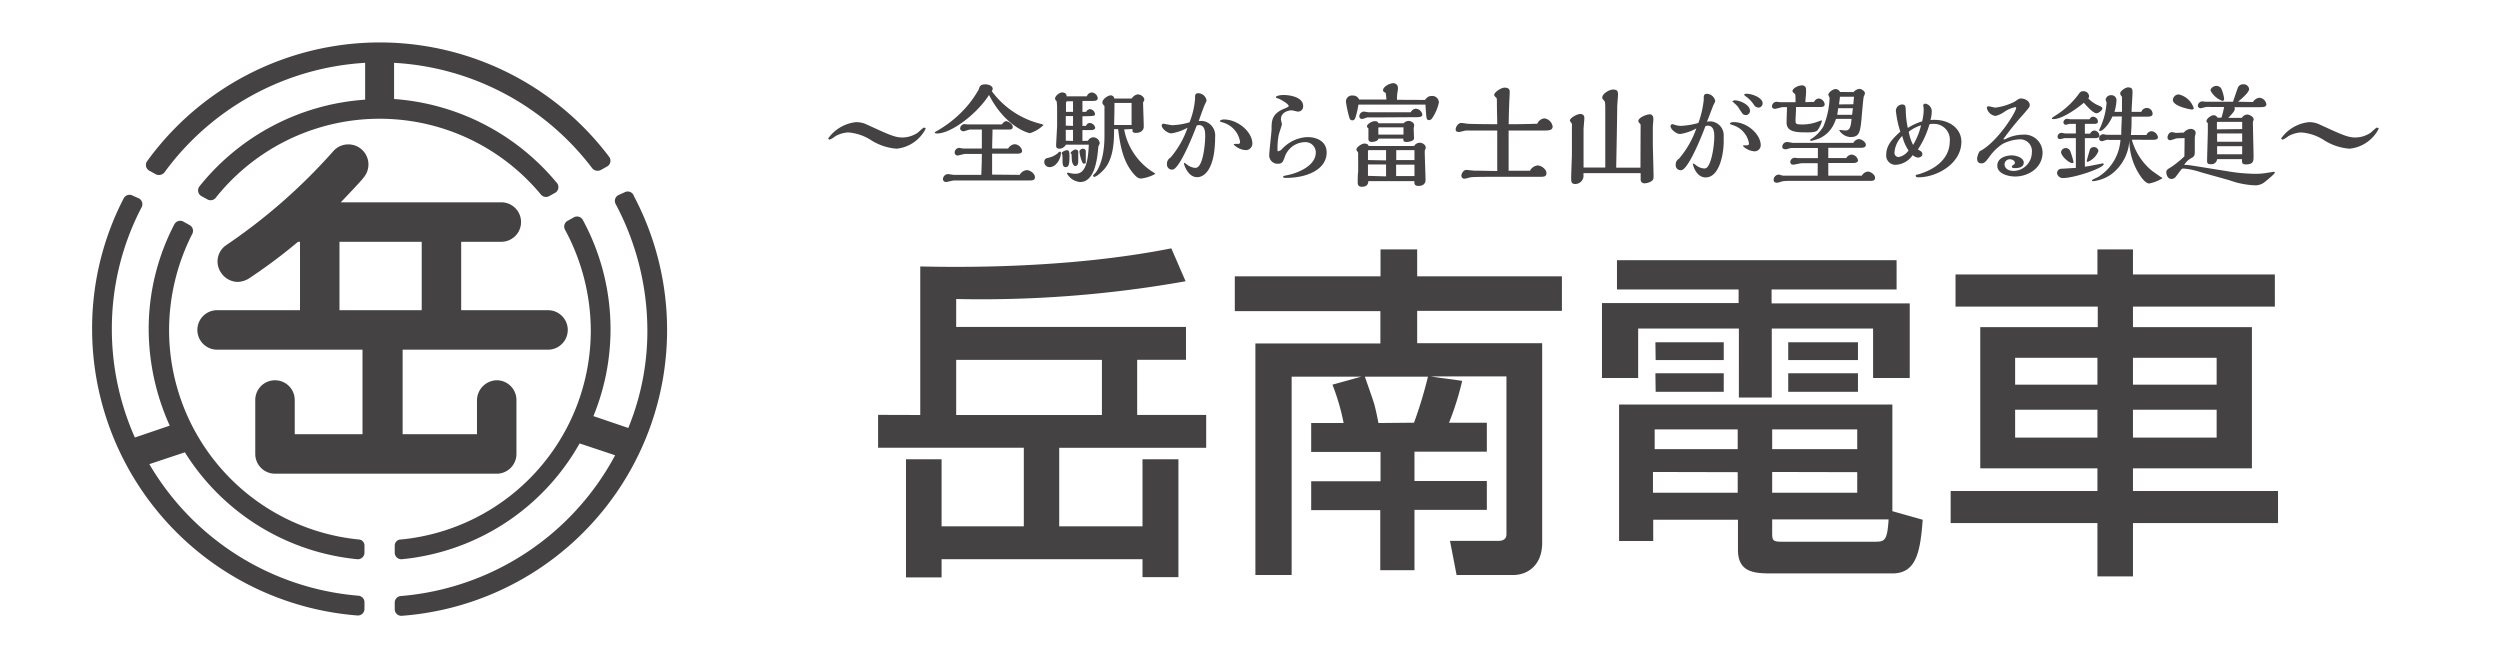 <svg xmlns="http://www.w3.org/2000/svg" id="logo" viewBox="0 0 380 100"><defs><style>.cls-1{fill:#444243}</style></defs><path d="M78.5 69v-8.2a3 3 0 0 0-3-3 3.08 3.08 0 0 0-3 3V66H61.2V53.15h22.1a3 3 0 0 0 0-6H70.1v-10.4h6.1a3 3 0 0 0 0-6H51.8c2.1-2.2 3.4-3.6 3.5-3.8a3.05 3.05 0 1 0-4.7-3.9 86.2 86.2 0 0 1-16.2 14.2 3 3 0 0 0-.8 4.2 3.11 3.11 0 0 0 2.5 1.4 3.37 3.37 0 0 0 1.7-.5 81 81 0 0 0 7.5-5.6h.3v10.4H33a3 3 0 0 0 0 6h22.1V66H44.8v-5.2a3 3 0 0 0-6 0V69a3 3 0 0 0 3 3h33.6a3 3 0 0 0 3.1-3M51.6 36.75h12.5v10.4H51.6Z" class="cls-1"/><path d="M96.3 29.65a1 1 0 0 0-1.4-.4l-.9.4a1 1 0 0 0-.4 1.4 41 41 0 0 1 4.8 19.1 38.8 38.8 0 0 1-2.9 14.9l-5.3-1.8a34.86 34.86 0 0 0-1.6-29.8 1 1 0 0 0-1.4-.4l-.9.5a1 1 0 0 0-.4 1.4 32.4 32.4 0 0 1 3.9 15.2A31.93 31.93 0 0 1 61 82a.94.94 0 0 0-1 1v1a1 1 0 0 0 1.1 1 34.84 34.84 0 0 0 27-17.6l5.4 1.8a40.73 40.73 0 0 1-32.6 21.4 1 1 0 0 0-.9 1v1a1 1 0 0 0 1.1 1 43.57 43.57 0 0 0 35.2-63.9ZM22.8 26l.9.5a1.09 1.09 0 0 0 1.3-.3A40.74 40.74 0 0 1 55.5 9.55v5.6a35.32 35.32 0 0 0-25.2 13.2 1 1 0 0 0 .4 1.5l.9.5a1 1 0 0 0 1.2-.3 31.84 31.84 0 0 1 49.4-.5 1 1 0 0 0 1.2.3l.9-.5a1 1 0 0 0 .3-1.6 35.4 35.4 0 0 0-24.7-12.7v-5.5a40.63 40.63 0 0 1 30.1 16 1.06 1.06 0 0 0 1.3.3l.9-.5a1 1 0 0 0 .4-1.5 43.66 43.66 0 0 0-70.2.6 1 1 0 0 0 .4 1.55M54.5 82a32 32 0 0 1-28.8-31.8 32.4 32.4 0 0 1 3.5-14.6 1 1 0 0 0-.4-1.4l-.9-.5a1 1 0 0 0-1.4.4 34.4 34.4 0 0 0-3.9 16 35.8 35.8 0 0 0 3.2 14.6l-5.3 1.8A40.5 40.5 0 0 1 17 50.05a39.8 39.8 0 0 1 4.5-18.5 1 1 0 0 0-.4-1.4l-.9-.4a1 1 0 0 0-1.4.4 43 43 0 0 0-4.8 19.9 43.71 43.71 0 0 0 40.3 43.5 1 1 0 0 0 1.1-1v-1a1 1 0 0 0-.9-1 40.71 40.71 0 0 1-31.8-20l5.4-1.8A34.88 34.88 0 0 0 54.3 85a1 1 0 0 0 1.1-1v-1a.92.92 0 0 0-.9-1M136.29 22.6a8.4 8.4 0 0 1-3.88-1.29 7.35 7.35 0 0 0-3.52-1.18 4.6 4.6 0 0 0-1.9.56 3.4 3.4 0 0 1-.87.53.22.22 0 0 1-.22-.2 6 6 0 0 1 4.17-2.45 3.7 3.7 0 0 1 1.75.39c3.4 1.56 4.23 1.94 5.37 1.94a4.24 4.24 0 0 0 2.26-.7c.17-.1.83-.8 1-.8s.25.1.25.17a5.58 5.58 0 0 1-4.41 3.03M158.62 19a5.3 5.3 0 0 1-2.05 1.24c-.31 0-3.78-1-6.24-5.81-1.8 2.87-5.75 5.86-7.9 5.86-.11 0-.33 0-.33-.13s.07-.1.61-.43a17.3 17.3 0 0 0 4.73-4.13 18 18 0 0 0 1.33-2c.13-.48.25-.78 1-.78.54 0 1.12.25 1.12.68 0 .08 0 .1-.13.37a13.12 13.12 0 0 0 7.61 5s.25.13.25.13M155 26.58a1.35 1.35 0 0 1 1.07-.72c.51 0 1.24.53 1.24 1.07s-.47.5-1.17.5H145c-.18 0-1 .23-1.19.23a.44.44 0 0 1-.48-.45.8.8 0 0 1 .75-.75c.13 0 .78.12.93.12h4.15c.07-1.91.08-2.45.08-3.18h-2.55c-.17 0-1 .24-1.15.24s-.43-.12-.43-.45a.71.71 0 0 1 .67-.71c.1 0 .57.1.68.1h2.78v-2.89h-1.79c-.15 0-.86.27-1 .27s-.51-.13-.51-.42a.72.72 0 0 1 .64-.68l.43.05h5.27c.17-.22.39-.49.66-.49s1 .42 1 .88-.55.39-.82.39h-2.26c0 1-.05 1.5-.05 2.89h2.43a1.27 1.27 0 0 1 1-.66 1.23 1.23 0 0 1 1.12 1c0 .44-.51.44-.92.44h-3.64v3.18ZM159.56 25.4a.78.78 0 0 1-.83-.81c0-.22.08-.46.49-.58a3.33 3.33 0 0 0 1.55-.71s.2-.24.32-.24.17.05.17.18c0 .85-.71 2.16-1.7 2.16m5.8-4a1 1 0 0 1 .8-.53 1 1 0 0 1 1 .92 5 5 0 0 1-.21.48l-.05.54c-.18 2-.73 4.86-2.72 4.86a2.54 2.54 0 0 1-2-1.3.1.1 0 0 1 .1-.11h.15a3.7 3.7 0 0 0 1.07.15c1.53 0 1.89-1.94 2-4.42h-3.48a1.17 1.17 0 0 1-1 .61c-.49 0-.49-.34-.49-.51s.13-2.47.15-2.92v-2.62a8 8 0 0 0-.07-1.16c-.14-.15-.24-.25-.24-.41 0-.39.66-.93 1.07-.93s.7.2.68.59h3.08a.87.87 0 0 1 .73-.59 1 1 0 0 1 .93.87c0 .37-.39.42-.68.42h-1.65V17h.57a.69.69 0 0 1 .57-.41.84.84 0 0 1 .77.73c0 .33-.19.33-1.91.35v1.46h.55a.63.63 0 0 1 .57-.44.9.9 0 0 1 .82.73c0 .22-.26.35-.58.35h-1.36v1.65Zm-4 1.92c0-.24.58-.49.85-.49s.35.27.35.9c0 1.21-.1 1.67-.57 1.67s-.46-.48-.48-.82c0-.15 0-.93-.05-1.1a.21.21 0 0 1-.06-.17ZM163.1 17v-1.61h-.87c-.12 0-.2.15-.2.26V17Zm0 2.13v-1.49H162v1.46Zm0 2.29v-1.68H162v1.65Zm-.23 2c-.06-.05-.14-.12-.14-.2s.46-.49.75-.49a.37.37 0 0 1 .41.42v1.4c0 .49-.2.69-.46.69s-.48-.52-.51-.86Zm1.19-.34c0-.3.34-.47.56-.47a.39.39 0 0 1 .42.44v1.51c0 .24 0 .31-.26.31-.08 0-.2 0-.29-.24a6 6 0 0 1-.42-1.63Zm6.81-3.41A9.82 9.82 0 0 0 175 26c.53.32.59.38.59.44a6 6 0 0 1-2.14.7c-.44 0-.75-.25-1.22-.82-1.65-1.95-2-4.59-2.28-6.69h-.61c0 1.54 0 4.59-1.65 6.25-.15.17-1 1-1.36 1-.08 0-.19-.07-.19-.16s.36-.44.43-.52c1.22-1.7 1.31-4.44 1.31-5.53v-4.55c-.2-.22-.32-.34-.32-.56 0-.46.83-1.07 1.29-1.07a.57.57 0 0 1 .53.49H172c.48-.63.87-.63 1-.63.38 0 .94.4.94.79a.72.72 0 0 1-.19.4v.09c0 .53.1 3 .1 3.62s-.54.95-1.17.95-.54-.27-.54-.59ZM172 19v-3.35h-2.6c0 1.87-.05 2.56-.05 3.35ZM182.75 18.38a2.2 2.2 0 0 1 .95.33 2.24 2.24 0 0 1 1 2.1c0 4.73-1.53 6.12-2.74 6.12-1.45 0-2-2-2-2.05s0-.12.11-.12l.35.25a2.3 2.3 0 0 0 1.28.51c1.21 0 1.49-3.81 1.49-4.83 0-.52 0-1.68-.95-1.68a.63.63 0 0 0-.35.1c-.63 1.67-2.66 6.67-3.69 6.67a.76.76 0 0 1-.82-.82 1.06 1.06 0 0 1 .53-1 13.9 13.9 0 0 0 2.6-4.55 7.3 7.3 0 0 1-2.48.86c-.5 0-1.45-.66-1.45-1.22a.27.27 0 0 1 .27-.25s1.13.23 1.35.23a10.6 10.6 0 0 0 2.61-.44 12.4 12.4 0 0 0 .84-3.53v-.34c0-.38.14-.55.46-.55a1.31 1.31 0 0 1 1.29 1.11 3.4 3.4 0 0 1-.25.57c-.09.16-.7 1.81-.94 2.55a4 4 0 0 1 .54-.02m6.61 4.44a2.8 2.8 0 0 1-1.82-.83c0-.12.07-.12.61-.12.29 0 .34-.09.34-.33a3.67 3.67 0 0 0-2.68-2.94c-.22-.06-.39-.13-.39-.2s.22-.24.61-.24c2.16 0 4.33 1.91 4.33 3.67a1 1 0 0 1-1 .99M194.19 23a1.2 1.2 0 0 0 .63-.29 5.53 5.53 0 0 1 3.91-1.87c1.48 0 2.92.68 2.92 2.33 0 2.55-2.9 3.87-6.2 3.87-.16 0-.41 0-.41-.17s.12-.1 1.17-.37 3.79-1.28 3.79-3.32a1.57 1.57 0 0 0-1.75-1.57 3.3 3.3 0 0 0-3 2.35c-.24.63-.36.93-1 .93a1.27 1.27 0 0 1-1.33-1.25c0-.58.34-3.37.36-4 0-1.22 0-2.33 1.9-3.11.7-.29.7-.34.7-.42 0-.34-1.41-1.11-1.68-1.17s-.26-.09-.26-.16c0-.22.68-.34 1.14-.34 1.07 0 3 .34 3 1.69a.77.77 0 0 1-.8.83c-.14 0-.8-.19-.95-.19-.34 0-1.63.19-1.63 1.38 0 .1.15.63.15.75s-.44 1.37-.49 1.64a10.6 10.6 0 0 0-.17 2.42s-.03.04 0 .04M216.6 15.19c.37-.5.66-.6 1-.6a1 1 0 0 1 1.11 1 6.8 6.8 0 0 1-1 2.35.62.62 0 0 1-.49.32c-.31 0-.38-.26-.41-.51-.05-.44-.12-1.4-.14-1.85h-10.19a13 13 0 0 1-.44 1.93c-.12.34-.26.46-.49.46s-.38-.15-.45-.42a17 17 0 0 1-.51-2.35.91.91 0 0 1 1-1 1 1 0 0 1 1 .61h4.14a9 9 0 0 0-.1-1s-.24-.14-.27-.17a.25.25 0 0 1-.14-.24c0-.54 1-1.07 1.55-1.07a.67.67 0 0 1 .71.72 2 2 0 0 1 0 .27 7.4 7.4 0 0 0-.14 1.53Zm-1.65 7a1 1 0 0 1 .86-.49c.39 0 .9.3.9.73a.5.5 0 0 1-.05.22.84.84 0 0 0-.1.42c0 .62.12 3.61.12 4.29 0 .86-.85.9-1.05.9-.63 0-.65-.29-.65-.73h-7c0 .69-.49.86-1 .86s-.61-.35-.61-.62 0-1.38.07-1.64v-2.7c0-.2 0-.25-.09-.37s-.18-.24-.18-.31c0-.37.79-.93 1.22-.93.07 0 .56 0 .64.37Zm-4.44-4.35h-2.63c-.1 0-.68.24-.82.24a.39.39 0 0 1-.44-.39.73.73 0 0 1 .69-.73c.11 0 .58.1.7.1h6.43a.94.94 0 0 1 .76-.54 1.09 1.09 0 0 1 1 .9c0 .32-.38.39-.78.39Zm2.84.9a1 1 0 0 1 .75-.36c.35 0 .85.24.85.68 0 .07-.07.41-.07.48 0 .22.05 1.24.05 1.48 0 .49-1 .56-1.14.56-.48 0-.49-.21-.49-.51h-3.79c0 .39-.77.51-1 .51s-.51-.12-.51-.41v-1.65c-.19-.15-.22-.25-.22-.32 0-.36.78-.78 1.15-.78s.5.06.58.32Zm-2.67 5.64v-1.56h-2.62a.14.14 0 0 0-.13.14v1.37Zm0 2.43V25h-2.75v1.73Zm2.65-6.35v-1.11h-3.7c-.1 0-.12.09-.12.17v.94Zm1.67 3.87v-1.51h-2.77v1.51Zm0 .7h-2.79v1.73H215ZM229.31 19.84v6.11h3.25a1.46 1.46 0 0 1 1.17-.8c.53 0 1.33.55 1.33 1.18s-.63.54-1.21.54h-5.59c-.71 0-4.23 0-4.62.07-.17 0-.84.22-1 .22a.45.45 0 0 1-.51-.44c0-.27.25-.89.78-.89.19 0 1 .11 1.19.11 1 0 2.45.05 3.48.05v-6.15h-4.72c-.2 0-.9.22-1.06.22s-.54 0-.54-.37.34-1 .87-1c.15 0 .79.1.93.12.6.05 3.69.07 4.52.07 0-.39-.05-2.37-.05-2.81 0-1 0-1.14-.1-1.22s-.32-.29-.32-.41c0-.44 1.1-1.12 1.56-1.12s.8.15.8.56a3 3 0 0 1 0 .32c0 .36-.11 1.65-.15 4.68 1.14 0 1.82 0 4.35-.07a1.32 1.32 0 0 1 1.06-.82 1.46 1.46 0 0 1 1.27 1.24c0 .58-.59.61-1.31.61ZM249.37 19.59a6 6 0 0 0 0-.61.33.33 0 0 0-.08-.17c-.24-.26-.26-.27-.26-.43 0-.49 1.23-1 1.72-1s.56.44.56.71-.08 1-.08 1.22v2.42c0 .71.11 4.2.11 5 0 .45 0 .62-.4.86a2.06 2.06 0 0 1-.93.27.56.56 0 0 1-.63-.54v-1h-8.69v.55a1.28 1.28 0 0 1-1.22 1.1c-.65 0-.65-.35-.65-1s.11-3 .11-3.61V19.3a2 2 0 0 0 0-.46c0-.08-.31-.42-.31-.51 0-.39 1.07-1 1.55-1 .65 0 .65.45.65.65s-.12 1.43-.12 1.7v5.78h3.3v-9.07c0-.91-.07-1-.19-1.1-.25-.31-.27-.31-.27-.46 0-.54 1-1.22 1.66-1.22s.74.32.74.76c0 .24-.11 1.46-.12 1.74 0 .88-.12 7.54-.16 9.38h3.69ZM262 21.29c.05 1.92-.6 5.68-2.74 5.68-1.46 0-1.94-1.91-1.94-2s0-.12.07-.12a2.6 2.6 0 0 1 .41.27 2.26 2.26 0 0 0 1.22.49.63.63 0 0 0 .55-.27c.66-.87 1-3.31 1-4.55 0-.53 0-1.69-1-1.69a.66.66 0 0 0-.36.11c-.61 1.66-2.65 6.66-3.69 6.66a.75.75 0 0 1-.81-.82c0-.52.18-.68.56-1a14.6 14.6 0 0 0 2.58-4.54 7.1 7.1 0 0 1-2.48.86c-.53 0-1.45-.68-1.45-1.22a.29.29 0 0 1 .29-.27.8.8 0 0 1 .31.08 3 3 0 0 0 1 .17 11.6 11.6 0 0 0 2.63-.44 14.1 14.1 0 0 0 .82-3.53v-.36c0-.44.22-.54.47-.54a1.34 1.34 0 0 1 1.28 1.12 3 3 0 0 1-.26.54c-.07.15-.71 1.87-1 2.58a5 5 0 0 1 .53-.05 2.11 2.11 0 0 1 2.01 2.26Zm4.66 1.71a2.77 2.77 0 0 1-1.73-.8c0-.11.15-.11.45-.11s.46 0 .46-.34a3.55 3.55 0 0 0-2.51-2.75c-.24-.09-.38-.12-.38-.21s.17-.23.56-.23c2.08 0 4.12 1.87 4.12 3.51a.93.93 0 0 1-.97.93m-1.34-5.52a.58.58 0 0 1-.5-.26c-.1-.13-.54-.81-.66-1s-.85-.8-.85-.82.27-.15.34-.15c.89 0 2.35.71 2.35 1.58a.65.65 0 0 1-.68.67Zm1.93-1.14a.75.75 0 0 1-.64-.39 5 5 0 0 0-1.12-1.21 1.4 1.4 0 0 1-.38-.32c0-.14.29-.17.39-.17.8 0 2.42.59 2.42 1.46a.66.66 0 0 1-.67.65ZM275.74 15.49a.86.86 0 0 1 .71-.52 1 1 0 0 1 .9.88c0 .41-.4.41-.73.41H273c0 .79-.08 1.62-.08 2.11s.15.55 1.08.55a6.6 6.6 0 0 0 2.06-.34l.78-.28s.09 0 .09.11a4.3 4.3 0 0 1-.65 1.37c-.29.34-1.1.34-1.51.34-1.62 0-3.21 0-3.21-1.49 0-.34.06-2 .06-2.35H271c-.18 0-1 .26-1.22.26s-.44-.12-.44-.36a.72.72 0 0 1 .69-.71l.55.06h2.34c0-1.07 0-1.2-.17-1.32s-.29-.26-.29-.36c0-.42.86-.87 1.4-.87a.58.58 0 0 1 .66.63s0 .39 0 .43c0 .47-.09.85-.1 1.49ZM283 26.7a1.19 1.19 0 0 1 .92-.62c.39 0 1.09.45 1.09.94s-.43.47-.83.47h-12.13a9 9 0 0 0-1 .05c-.13 0-.76.24-.91.24-.33 0-.55-.12-.55-.46a.81.81 0 0 1 .77-.78c.1 0 .58.16.69.16h5.24v-1.89h-2.43c-.19 0-1.09.22-1.29.22a.42.42 0 0 1-.45-.39.69.69 0 0 1 .68-.66c.09 0 .43.06.52.06h3V22.5h-4.01c-.24 0-.72.19-.85.19s-.56 0-.56-.39a.76.76 0 0 1 .78-.72c.12 0 .75.14.88.14h9.15a1.06 1.06 0 0 1 .83-.58c.37 0 1.07.41 1.07.88s-.61.45-.9.45h-4.81v1.56h2.73a1 1 0 0 1 .79-.53 1.06 1.06 0 0 1 1 .87c0 .32-.43.41-.71.41h-3.81v1.92ZM281.74 14a1.36 1.36 0 0 1 .9-.49c.31 0 .83.35.83.66a1.4 1.4 0 0 1-.17.48c-.07.13-.24 2.14-.27 2.48-.25 3-.32 3.7-1.8 3.7a2.13 2.13 0 0 1-1.65-1c0-.05 0-.08.09-.08s.62.08.76.08c.46 0 .88 0 1-1.76h-2.36a5 5 0 0 1-.22.57 4.5 4.5 0 0 1-2.33 2.41 11 11 0 0 1-1.18.36c-.05 0-.2 0-.2-.12a.12.12 0 0 1 .09-.12 5.8 5.8 0 0 0 1.92-1.94 12.5 12.5 0 0 0 .95-4.33c0-.09-.19-.4-.19-.48 0-.39.7-.88 1.09-.88a.75.75 0 0 1 .68.44Zm-.1 2.45h-2.23c-.05.32-.07.46-.15 1h2.26Zm.08-.6c0-.42.07-.81.09-1.15h-2.14c0 .17-.12 1-.14 1.17ZM298.13 21.54c0 3.39-3.81 5.41-6.5 5.41-.13 0-.44 0-.44-.22s.05-.12.55-.27c3.74-1.18 4.62-3.4 4.62-4.92a2.41 2.41 0 0 0-2.53-2.71c-.46 0-.56 0-.63.32a13.6 13.6 0 0 1-1.68 3.57c.56.32.68.39.68.75s-.53.49-.62.49a1.46 1.46 0 0 1-.85-.39 3.32 3.32 0 0 1-2.53 1.48 1.41 1.41 0 0 1-1.49-1.58c0-1.48 1.13-2.54 2.14-3.46a15 15 0 0 1-.68-3.22 1 1 0 0 1 .91-.91c.57 0 .57.26.6 1a13 13 0 0 0 .31 2.57 8.5 8.5 0 0 1 2.17-1 7.4 7.4 0 0 0 .24-1.94c0-.07-.07-.44-.07-.53s.19-.23.29-.23a1.18 1.18 0 0 1 1 1.3 4.3 4.3 0 0 1-.19 1.19c2.79-.24 4.7 1.28 4.7 3.3m-9-.86a3.92 3.92 0 0 0-1.17 2.5.63.63 0 0 0 .65.69 2.37 2.37 0 0 0 1.49-1 6.4 6.4 0 0 1-.95-2.19Zm1-.65a7.3 7.3 0 0 0 .66 2 10.5 10.5 0 0 0 1.21-2.98 5.6 5.6 0 0 0-1.84.95ZM306.46 16.39a.11.11 0 0 0-.12-.11 4.7 4.7 0 0 0-1.77.78 3.9 3.9 0 0 1-1.24.56 1.51 1.51 0 0 1-1.33-1.24c0-.16.12-.22.28-.22s.86.2 1 .2a8.8 8.8 0 0 0 2.93-.9c.71-.48.74-.49 1-.49.48 0 1.31.34 1.31 1 0 .27-.08.37-.88 1.3a44 44 0 0 0-3.15 3.9s.05 0 .09 0a.5.5 0 0 0 .19 0 5.9 5.9 0 0 1 2.7-.7 2.75 2.75 0 0 1 3 2.7c0 2.35-2.16 3.66-4.18 3.66-1 0-2.7-.41-2.7-1.65s1.42-1.56 2.19-1.56 1.83.39 1.83 1.1-.78.83-1.27.83-.53-.08-.53-.22a.22.22 0 0 1 .12-.2c.29-.19.33-.21.33-.39 0-.36-.48-.53-.75-.53a.79.79 0 0 0-.82.77c0 .56.51 1 1.38 1a2.82 2.82 0 0 0 2.77-2.8 1.78 1.78 0 0 0-1.89-2 6.3 6.3 0 0 0-2.56.7 7.5 7.5 0 0 0-2 1.95c-.46.62-.73 1-1.19 1-.16 0-.68 0-.68-.75a2.75 2.75 0 0 1 .38-1.08c2.68-1.34 5.56-6 5.56-6.61M318.9 16c.48.2.66.29.66.51s-.57.71-.88.71c-.49 0-1.41-1-1.94-1.6-1.31 1.09-3.36 2.48-4.6 2.48-.16 0-.24 0-.24-.1s.05-.13.58-.47a12.7 12.7 0 0 0 3.31-3c.41-.56.48-.66.85-.66a.82.82 0 0 1 .9.73.57.57 0 0 1-.12.36A4.7 4.7 0 0 0 318.9 16m-2 9.33c.31 0 2.16-.39 2.67-.49.07 0 .2 0 .2.1 0 .61-4.5 2.12-6.15 2.12a.88.88 0 0 1-.95-.76.67.67 0 0 1 .63-.65c.3 0 1.87-.12 2.23-.13V21h-1.69c-.1 0-.56.14-.66.14s-.43 0-.43-.36a.61.61 0 0 1 .6-.59c.08 0 .53.1.63.1h1.55v-1.46h-.94c-.08 0-.46.13-.54.13a.37.37 0 0 1-.41-.36.56.56 0 0 1 .56-.54c.08 0 .46.07.54.07h2.86c.12-.19.25-.39.53-.39a.77.77 0 0 1 .76.73c0 .34-.36.36-.61.36h-1.38v1.49h.8a.78.78 0 0 1 .6-.48.83.83 0 0 1 .81.77c0 .32-.32.39-.75.39h-1.46Zm-1.9-.54c-.53 0-1.72-1.09-1.72-1.68a.71.71 0 0 1 .77-.6.74.74 0 0 1 .63.46 13 13 0 0 1 .49 1.62c.01.1-.02.2-.17.2m2.33-.19c-.1 0-.14-.06-.14-.15s.31-1.15.44-1.61a.6.6 0 0 1 .62-.48.66.66 0 0 1 .71.6 2.9 2.9 0 0 1-1.62 1.64Zm6.71-3.36a9.34 9.34 0 0 0 2.96 4.64c.2.17 1.27.9 1.51 1.07.08 0 .17.09.17.15a6 6 0 0 1-2 .79c-.47 0-1-.68-1.15-.87a9.68 9.68 0 0 1-1.87-5.66 6.9 6.9 0 0 1-2.81 5.18 6 6 0 0 1-2.68 1c-.05 0-.19 0-.19-.12s.87-.46 1-.56a7.2 7.2 0 0 0 3.33-5.59h-1.65a1.6 1.6 0 0 0-.52 0s-.55.19-.62.19c-.27 0-.45-.14-.45-.39a.64.64 0 0 1 .62-.67c.09 0 .41.09.5.09h2.24c0-1.14.07-2 .09-2.79h-1.43c-.51 1.19-1.45 2.21-1.87 2.21-.05 0-.15 0-.15-.12a1.4 1.4 0 0 1 .13-.32 10.9 10.9 0 0 0 1-3.86c0-.07-.14-.37-.14-.46a.79.79 0 0 1 .83-.68.76.76 0 0 1 .82.75 7.5 7.5 0 0 1-.31 1.78h1.14v-2.29s-.14-.17-.2-.27a.47.47 0 0 1-.07-.26c0-.34.8-.9 1.2-.9.67 0 .67.38.67.8S324 16.53 324 17h1.48a.88.88 0 0 1 1.71.32c0 .38-.49.41-.76.41H324c0 1.31 0 1.39-.1 2.79h2.36a.91.91 0 0 1 .75-.58 1.1 1.1 0 0 1 1 .92c0 .37-.51.39-.72.39ZM332.06 21c-.19 0-1.22 0-1.36.07a7 7 0 0 1-.82.25.42.42 0 0 1-.42-.4c0-.34.22-.84.7-.84.08 0 .51.12.61.12l1.17-.05a1.46 1.46 0 0 1 1.06-.56c.28 0 .74.17.74.61 0 .1-.13.56-.13.68v2.08c0 .79-.1.85-.71 1.17a3 3 0 0 0-.9.93 3 3 0 0 0 .41 0c.86.1 5.1.81 6.07.95a26 26 0 0 0 4.28.41 10.3 10.3 0 0 0 1.92-.16l.93-.15c.07 0 .16 0 .16.15s-1.19 1.14-1.52 1.4a2.27 2.27 0 0 1-1.52.51 12.9 12.9 0 0 1-3.85-.77l-4.36-1.22a10.7 10.7 0 0 0-2.62-.56 1 1 0 0 0-.27.05c-.26.32-.63.83-.87 1.14a.86.86 0 0 1-.7.39c-.58 0-.78-.66-.78-1s.1-.44.75-.81a16.4 16.4 0 0 0 2-1.62Zm1.11-4.35c-.19 0-2.89-.49-2.89-1.45a.9.9 0 0 1 .86-.85 3.1 3.1 0 0 1 2.31 2.1c0 .17-.2.2-.28.2m9.28-1.14a1.33 1.33 0 0 1 .95-.65 1.15 1.15 0 0 1 1.09 1c0 .43-.53.43-1.06.43h-3.87c.06 0 .13.08.13.25 0 .33-.42.78-1 1.38h2.07a1 1 0 0 1 .8-.51c.34 0 1 .32 1 .75 0 .07 0 .08-.11.3a4 4 0 0 0 0 .63c0 .67.09 3.9.09 4.63s0 1.27-1.14 1.27c-.62 0-.62-.24-.62-.8H337a.86.86 0 0 1-.94.77c-.58 0-.58-.21-.58-.58 0-.7.11-3.76.11-4.45v-1.21c-.12-.12-.21-.2-.21-.32 0-.34.68-.88 1.07-.88a.59.59 0 0 1 .6.37h.61a15 15 0 0 0 .41-1.63H336a4 4 0 0 0-.63 0c-.13 0-.73.19-.86.19a.42.42 0 0 1-.44-.39.71.71 0 0 1 .66-.65l.49.05h4.2c.12-.34.63-1.87.73-2.12a.84.84 0 0 1 .83-.53.84.84 0 0 1 .89.71c0 .53-1.16 1.5-1.69 1.94Zm-4.64-.17a3.33 3.33 0 0 1-1.81-1.58c0-.44.58-.71.92-.71a1 1 0 0 1 .68.35 5 5 0 0 1 .47 1.69.27.27 0 0 1-.26.25m3 6.2v-1.25H337v1.25Zm0 1.91v-1.23H337v1.23Zm0-3.83v-1.1h-3.69a.14.14 0 0 0-.15.14v1ZM357.13 22.6a8.4 8.4 0 0 1-3.87-1.29 7.35 7.35 0 0 0-3.52-1.18 4.6 4.6 0 0 0-1.9.56 3.4 3.4 0 0 1-.87.53.22.22 0 0 1-.22-.2 5.93 5.93 0 0 1 4.16-2.45 3.65 3.65 0 0 1 1.75.39c3.4 1.56 4.24 1.94 5.38 1.94a4.24 4.24 0 0 0 2.26-.7c.17-.1.83-.8 1-.8s.26.1.26.17a5.58 5.58 0 0 1-4.43 3.03M139.88 63.08V40.5c5 .11 22.1.43 38.16-2.75l2.17 5a177 177 0 0 1-34.87 2.7v4.24h34.93v5h-7.42v8.38h10.49v5H161V80h12.66V69.81h5.46v17.91h-5.46V85h-30.54v2.76h-5.41V69.81h5.41V80h12.5V68.06h-22.15v-5Zm5.46-8.38v8.38h22.15V54.7ZM206.93 57.25h-10.6V87.4h-5.51V52.21h19v-4.92h-22.13V42h22.15v-4.09h5.57V42h22v5.25h-22v4.92h19v30.36c0 3.34-2.17 4.87-4.4 4.87h-8.61l-1-5.19h7.31c.32 0 1.27 0 1.27-1v-24h-11.5c1.38.26 3.24.42 4.77.69a44 44 0 0 1-2 6.36H226v4.39h-11v4.46h11v4.39h-11v9.17h-5.2v-9.13h-10.5v-4.39h10.54v-4.46H199.3V64.3h4.93a33 33 0 0 0-1.7-5.83Zm8 7a65 65 0 0 0 2.12-7h-9.59c.21.63 1.27 3.6 1.43 4.18.26 1 .42 1.75.63 2.87ZM245.78 39.55h42.5V44h-19v2.12h21v11.34h-5.57v-7.52h-15.4v10.49h-5V49.94H249v7.52h-5.5V46.07h20.77V44h-18.49ZM292.25 79c-.37 5.09-1.06 8.16-4.61 8.16h-18.33c-2.71 0-5.14-.16-5.14-3.6V79h-12.88v3.23h-5.19V61.49h41.54V77.7Zm-41-7.26v3.16h12.88v-3.13Zm.26-6.47v3h12.62v-3Zm.11-13.25h10.39v2.71h-10.35Zm0 4.72h10.39v2.81h-10.35Zm17.75 8.53v3h12.93v-3Zm0 6.47v3.16h12.93v-3.13Zm0 7.21v1.9c0 1.17 0 1.49 1.33 1.49H285c1.49 0 1.86-.16 2.07-3.39Zm2.44-26.93h10.6v2.71h-10.6Zm0 4.72h10.6v2.81h-10.6ZM345.78 46.6h-21.57v3.12h18.08v21.47h-18.08v3.44h22.05v4.88h-22.05v8.1h-5.4v-8.1H296.5v-4.88h22.31v-3.44H301V49.72h17.86V46.6h-21.62v-4.88h21.57v-3.81h5.4v3.81h21.57Zm-39.48 7.79v4.08h12.51v-4.08Zm0 7.89v4.24h12.51v-4.24Zm17.91-7.89v4.08h12.72v-4.08Zm0 7.89v4.24h12.72v-4.24Z" class="cls-1"/></svg>